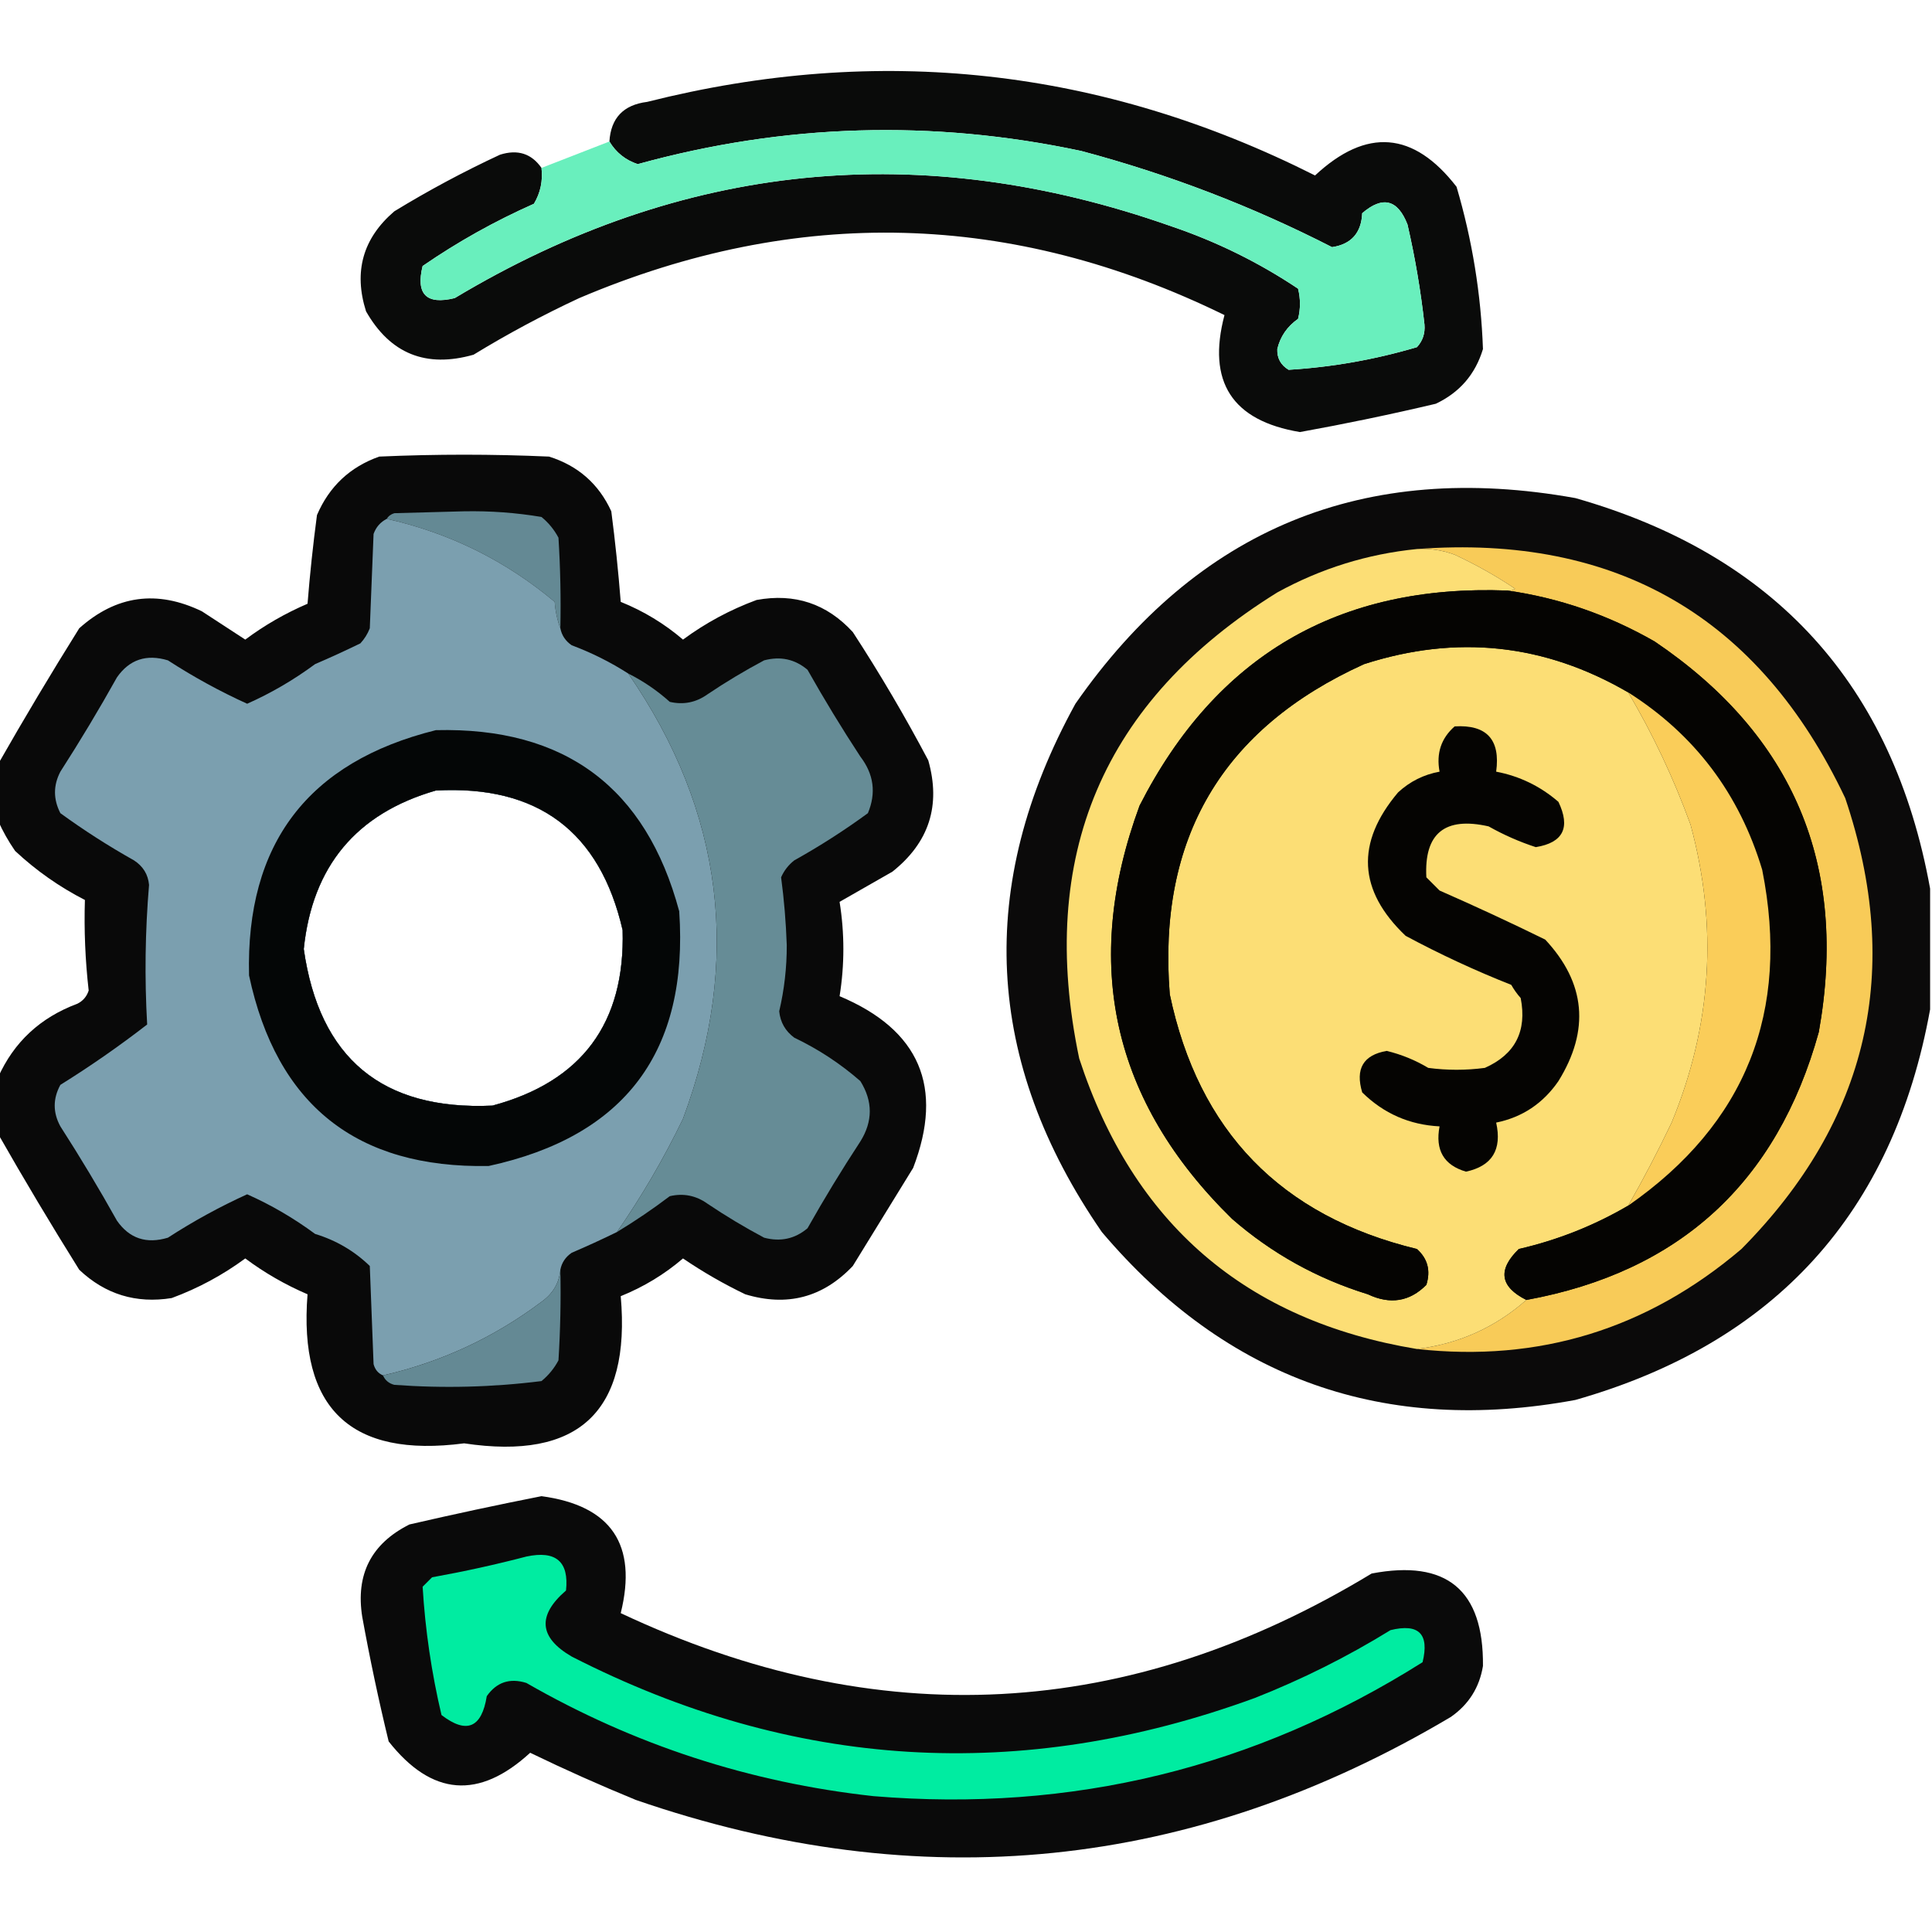 <?xml version="1.0" encoding="UTF-8"?>
<!DOCTYPE svg PUBLIC "-//W3C//DTD SVG 1.1//EN" "http://www.w3.org/Graphics/SVG/1.1/DTD/svg11.dtd">
<svg xmlns="http://www.w3.org/2000/svg" version="1.1" width="512px" height="512px" style="shape-rendering:geometricPrecision; text-rendering:geometricPrecision; image-rendering:optimizeQuality; fill-rule:evenodd; clip-rule:evenodd" xmlns:xlink="http://www.w3.org/1999/xlink">
<g><path style="opacity:0.959" fill="#010201" d="M 143.5,44.5 C 143.893,47.93 143.227,51.096 141.5,54C 131.101,58.613 121.268,64.113 112,70.5C 110.167,78 113,80.833 120.5,79C 180.762,42.886 244.095,36.553 310.5,60C 322.421,64.044 333.588,69.544 344,76.5C 344.667,79.167 344.667,81.833 344,84.5C 341.109,86.538 339.276,89.205 338.5,92.5C 338.406,94.912 339.406,96.745 341.5,98C 353.017,97.298 364.35,95.298 375.5,92C 377.028,90.352 377.695,88.352 377.5,86C 376.516,77.081 375.016,68.247 373,59.5C 370.413,52.847 366.413,51.847 361,56.5C 360.764,61.733 358.097,64.733 353,65.5C 331.817,54.657 309.65,46.157 286.5,40C 247.031,31.604 207.864,32.771 169,43.5C 165.753,42.418 163.253,40.418 161.5,37.5C 161.881,31.284 165.215,27.784 171.5,27C 232.944,11.512 291.944,18.012 348.5,46.5C 362.127,33.794 374.627,34.794 386,49.5C 390.15,63.578 392.484,77.911 393,92.5C 390.987,99.181 386.82,104.014 380.5,107C 368.557,109.822 356.557,112.322 344.5,114.5C 326.499,111.496 319.832,101.163 324.5,83.5C 268.241,55.957 211.241,54.457 153.5,79C 143.849,83.491 134.515,88.491 125.5,94C 112.906,97.585 103.406,93.751 97,82.5C 93.673,71.97 96.173,63.136 104.5,56C 113.515,50.491 122.849,45.491 132.5,41C 137.181,39.519 140.848,40.686 143.5,44.5 Z"/></g>
<g><path style="opacity:0.999" fill="#69efbd" d="M 143.5,44.5 C 149.5,42.167 155.5,39.833 161.5,37.5C 163.253,40.418 165.753,42.418 169,43.5C 207.864,32.771 247.031,31.604 286.5,40C 309.65,46.157 331.817,54.657 353,65.5C 358.097,64.733 360.764,61.733 361,56.5C 366.413,51.847 370.413,52.847 373,59.5C 375.016,68.247 376.516,77.081 377.5,86C 377.695,88.352 377.028,90.352 375.5,92C 364.35,95.298 353.017,97.298 341.5,98C 339.406,96.745 338.406,94.912 338.5,92.5C 339.276,89.205 341.109,86.538 344,84.5C 344.667,81.833 344.667,79.167 344,76.5C 333.588,69.544 322.421,64.044 310.5,60C 244.095,36.553 180.762,42.886 120.5,79C 113,80.833 110.167,78 112,70.5C 121.268,64.113 131.101,58.613 141.5,54C 143.227,51.096 143.893,47.93 143.5,44.5 Z"/></g>
<g><path style="opacity:0.961" fill="#010101" d="M -0.5,300.5 C -0.5,295.5 -0.5,290.5 -0.5,285.5C 3.686,276.153 10.686,269.653 20.5,266C 21.99,265.255 22.99,264.088 23.5,262.5C 22.586,254.434 22.253,246.434 22.5,238.5C 15.72,235.028 9.554,230.695 4,225.5C 2.205,222.901 0.705,220.234 -0.5,217.5C -0.5,212.5 -0.5,207.5 -0.5,202.5C 6.376,190.43 13.542,178.43 21,166.5C 30.774,157.761 41.608,156.261 53.5,162C 57.333,164.5 61.167,167 65,169.5C 70.092,165.702 75.592,162.535 81.5,160C 82.124,152.185 82.957,144.352 84,136.5C 87.255,128.911 92.755,123.744 100.5,121C 115.5,120.333 130.5,120.333 145.5,121C 153.177,123.412 158.677,128.246 162,135.5C 163.032,143.463 163.866,151.463 164.5,159.5C 170.582,161.954 176.082,165.287 181,169.5C 186.974,165.095 193.474,161.595 200.5,159C 210.608,157.149 219.108,159.982 226,167.5C 233.171,178.504 239.838,189.838 246,201.5C 249.391,213.435 246.224,223.268 236.5,231C 231.833,233.667 227.167,236.333 222.5,239C 223.833,247.333 223.833,255.667 222.5,264C 243.712,272.92 250.212,288.086 242,309.5C 236.667,318.167 231.333,326.833 226,335.5C 218.086,343.854 208.586,346.354 197.5,343C 191.742,340.233 186.242,337.066 181,333.5C 176.082,337.713 170.582,341.046 164.5,343.5C 167.198,374.07 153.365,387.07 123,382.5C 92.946,386.447 79.113,373.28 81.5,343C 75.592,340.465 70.092,337.298 65,333.5C 58.994,337.919 52.494,341.419 45.5,344C 36.061,345.519 27.894,343.019 21,336.5C 13.542,324.57 6.376,312.57 -0.5,300.5 Z M 115.5,209.5 C 142.488,208.006 158.988,220.339 165,246.5C 165.691,271.131 154.191,286.631 130.5,293C 101.301,294.303 84.634,280.469 80.5,251.5C 82.762,229.578 94.428,215.578 115.5,209.5 Z"/></g>
<g><path style="opacity:0.958" fill="#020100" d="M 511.5,235.5 C 511.5,246.167 511.5,256.833 511.5,267.5C 501.732,321.44 470.399,355.94 417.5,371C 366.928,380.368 325.095,365.534 292,326.5C 260.845,281.339 258.511,234.673 285,186.5C 317.332,140.098 361.498,121.931 417.5,132C 470.399,147.06 501.732,181.56 511.5,235.5 Z"/></g>
<g><path style="opacity:1" fill="#648994" d="M 148.5,166.5 C 147.686,164.369 147.186,162.036 147,159.5C 133.984,148.576 119.151,141.242 102.5,137.5C 102.918,136.778 103.584,136.278 104.5,136C 110.667,135.833 116.833,135.667 123,135.5C 129.935,135.37 136.768,135.87 143.5,137C 145.378,138.543 146.878,140.376 148,142.5C 148.5,150.493 148.666,158.493 148.5,166.5 Z"/></g>
<g><path style="opacity:1" fill="#7b9faf" d="M 102.5,137.5 C 119.151,141.242 133.984,148.576 147,159.5C 147.186,162.036 147.686,164.369 148.5,166.5C 148.859,168.371 149.859,169.871 151.5,171C 156.805,172.986 161.805,175.486 166.5,178.5C 191.797,215.156 196.631,254.489 181,296.5C 175.9,307.047 170.067,317.047 163.5,326.5C 159.572,328.424 155.572,330.257 151.5,332C 149.859,333.129 148.859,334.629 148.5,336.5C 148.198,340 146.532,342.834 143.5,345C 130.901,354.465 116.901,360.965 101.5,364.5C 100.21,363.942 99.377,362.942 99,361.5C 98.667,352.833 98.333,344.167 98,335.5C 93.91,331.533 89.077,328.7 83.5,327C 77.835,322.815 71.835,319.315 65.5,316.5C 58.264,319.787 51.264,323.62 44.5,328C 38.798,329.72 34.298,328.22 31,323.5C 26.252,315.001 21.252,306.668 16,298.5C 14,294.833 14,291.167 16,287.5C 23.943,282.556 31.609,277.223 39,271.5C 38.295,259.167 38.462,246.833 39.5,234.5C 39.244,231.729 37.91,229.562 35.5,228C 28.745,224.208 22.245,220.041 16,215.5C 14.101,211.803 14.101,208.136 16,204.5C 21.252,196.332 26.252,187.999 31,179.5C 34.298,174.78 38.798,173.28 44.5,175C 51.264,179.38 58.264,183.213 65.5,186.5C 71.835,183.685 77.835,180.185 83.5,176C 87.542,174.263 91.542,172.43 95.5,170.5C 96.584,169.335 97.417,168.002 98,166.5C 98.333,158.167 98.667,149.833 99,141.5C 99.66,139.676 100.827,138.343 102.5,137.5 Z M 115.5,209.5 C 94.428,215.578 82.762,229.578 80.5,251.5C 84.634,280.469 101.301,294.303 130.5,293C 154.191,286.631 165.691,271.131 165,246.5C 158.988,220.339 142.488,208.006 115.5,209.5 Z"/></g>
<g><path style="opacity:1" fill="#f8cb58" d="M 375.5,145.5 C 428.418,141.543 466.252,163.543 489,211.5C 504.378,257.1 495.212,296.933 461.5,331C 436.552,352.232 407.885,361.065 375.5,357.5C 386.545,356.142 396.212,351.809 404.5,344.5C 445.082,337.09 470.915,313.424 482,273.5C 489.867,229.421 475.367,194.921 438.5,170C 426.24,162.97 413.24,158.47 399.5,156.5C 400.239,156.631 400.906,156.464 401.5,156C 396.423,152.599 391.089,149.599 385.5,147C 382.274,145.801 378.941,145.301 375.5,145.5 Z"/></g>
<g><path style="opacity:1" fill="#fcde75" d="M 375.5,145.5 C 378.941,145.301 382.274,145.801 385.5,147C 391.089,149.599 396.423,152.599 401.5,156C 400.906,156.464 400.239,156.631 399.5,156.5C 354.747,154.786 322.247,173.786 302,213.5C 286.578,255.401 294.745,291.901 326.5,323C 337.03,332.171 349.03,338.838 362.5,343C 368.417,345.787 373.584,344.953 378,340.5C 379.183,336.726 378.349,333.559 375.5,331C 339.445,322.279 317.612,299.779 310,263.5C 306.722,222.213 323.889,193.046 361.5,176C 386.025,168.095 409.358,170.595 431.5,183.5C 438.026,194.558 443.526,206.225 448,218.5C 455.311,245.435 453.644,271.768 443,297.5C 439.376,305.087 435.542,312.42 431.5,319.5C 422.446,324.798 412.779,328.631 402.5,331C 396.838,336.504 397.504,341.004 404.5,344.5C 396.212,351.809 386.545,356.142 375.5,357.5C 330.147,349.987 300.314,324.321 286,280.5C 274.749,226.877 292.249,185.71 338.5,157C 350.067,150.644 362.4,146.811 375.5,145.5 Z"/></g>
<g><path style="opacity:1" fill="#050402" d="M 399.5,156.5 C 413.24,158.47 426.24,162.97 438.5,170C 475.367,194.921 489.867,229.421 482,273.5C 470.915,313.424 445.082,337.09 404.5,344.5C 397.504,341.004 396.838,336.504 402.5,331C 412.779,328.631 422.446,324.798 431.5,319.5C 462.664,297.802 474.497,268.136 467,230.5C 460.938,210.333 449.105,194.667 431.5,183.5C 409.358,170.595 386.025,168.095 361.5,176C 323.889,193.046 306.722,222.213 310,263.5C 317.612,299.779 339.445,322.279 375.5,331C 378.349,333.559 379.183,336.726 378,340.5C 373.584,344.953 368.417,345.787 362.5,343C 349.03,338.838 337.03,332.171 326.5,323C 294.745,291.901 286.578,255.401 302,213.5C 322.247,173.786 354.747,154.786 399.5,156.5 Z"/></g>
<g><path style="opacity:1" fill="#668c96" d="M 163.5,326.5 C 170.067,317.047 175.9,307.047 181,296.5C 196.631,254.489 191.797,215.156 166.5,178.5C 170.484,180.495 174.151,182.995 177.5,186C 181.12,186.841 184.454,186.174 187.5,184C 192.334,180.748 197.334,177.748 202.5,175C 206.829,173.849 210.662,174.682 214,177.5C 218.416,185.333 223.082,193 228,200.5C 231.572,205.168 232.239,210.168 230,215.5C 223.768,220.061 217.268,224.228 210.5,228C 208.951,229.214 207.785,230.714 207,232.5C 207.79,238.415 208.29,244.415 208.5,250.5C 208.514,256.412 207.848,262.245 206.5,268C 206.795,270.923 208.129,273.257 210.5,275C 216.875,278.047 222.708,281.881 228,286.5C 231.333,291.833 231.333,297.167 228,302.5C 223.082,310 218.416,317.667 214,325.5C 210.662,328.318 206.829,329.151 202.5,328C 197.334,325.252 192.334,322.252 187.5,319C 184.454,316.826 181.12,316.159 177.5,317C 172.978,320.424 168.311,323.591 163.5,326.5 Z"/></g>
<g><path style="opacity:1" fill="#facd59" d="M 431.5,183.5 C 449.105,194.667 460.938,210.333 467,230.5C 474.497,268.136 462.664,297.802 431.5,319.5C 435.542,312.42 439.376,305.087 443,297.5C 453.644,271.768 455.311,245.435 448,218.5C 443.526,206.225 438.026,194.558 431.5,183.5 Z"/></g>
<g><path style="opacity:1" fill="#050402" d="M 385.5,192.5 C 393.992,191.994 397.659,195.994 396.5,204.5C 402.701,205.683 408.201,208.35 413,212.5C 416.257,219.321 414.257,223.321 407,224.5C 402.687,223.096 398.52,221.262 394.5,219C 382.881,216.364 377.381,220.864 378,232.5C 379.167,233.667 380.333,234.833 381.5,236C 390.953,240.147 400.286,244.481 409.5,249C 420.211,260.479 421.377,272.979 413,286.5C 408.93,292.418 403.43,296.085 396.5,297.5C 398.09,304.68 395.423,309.014 388.5,310.5C 382.629,308.78 380.296,304.78 381.5,298.5C 373.532,298.099 366.698,295.099 361,289.5C 359.121,283.24 361.288,279.573 367.5,278.5C 371.404,279.453 375.071,280.953 378.5,283C 383.5,283.667 388.5,283.667 393.5,283C 401.536,279.43 404.703,273.263 403,264.5C 402.044,263.421 401.211,262.255 400.5,261C 390.957,257.23 381.624,252.897 372.5,248C 359.897,236.014 359.23,223.348 370.5,210C 373.642,207.096 377.309,205.262 381.5,204.5C 380.589,199.633 381.922,195.633 385.5,192.5 Z"/></g>
<g><path style="opacity:0.966" fill="#010202" d="M 115.5,193.5 C 149.688,192.659 171.188,208.659 180,241.5C 182.522,278.628 165.688,301.128 129.5,309C 94.485,309.657 73.318,292.824 66,258.5C 65.121,223.589 81.621,201.923 115.5,193.5 Z M 115.5,209.5 C 94.428,215.578 82.762,229.578 80.5,251.5C 84.634,280.469 101.301,294.303 130.5,293C 154.191,286.631 165.691,271.131 165,246.5C 158.988,220.339 142.488,208.006 115.5,209.5 Z"/></g>
<g><path style="opacity:1" fill="#648994" d="M 148.5,336.5 C 148.666,344.507 148.5,352.507 148,360.5C 146.878,362.624 145.378,364.457 143.5,366C 130.595,367.628 117.595,367.961 104.5,367C 103.058,366.623 102.058,365.79 101.5,364.5C 116.901,360.965 130.901,354.465 143.5,345C 146.532,342.834 148.198,340 148.5,336.5 Z"/></g>
<g><path style="opacity:0.959" fill="#000101" d="M 143.5,396.5 C 161.994,399 168.994,409.334 164.5,427.5C 232.658,459.572 298.992,456.072 363.5,417C 383.37,413.209 393.203,421.376 393,441.5C 392.072,447.187 389.239,451.687 384.5,455C 315.952,495.707 243.952,503.041 168.5,477C 159.041,473.124 149.708,468.958 140.5,464.5C 126.911,476.977 114.411,475.977 103,461.5C 100.346,450.577 98.012,439.577 96,428.5C 94.209,417.248 98.376,409.082 108.5,404C 120.253,401.285 131.919,398.785 143.5,396.5 Z"/></g>
<g><path style="opacity:1" fill="#00eca1" d="M 139.5,412.5 C 147.321,410.833 150.821,413.833 150,421.5C 142.329,428.118 142.829,433.952 151.5,439C 210.153,468.992 270.487,472.659 332.5,450C 345.058,445.054 357.058,439.054 368.5,432C 376,430.167 378.833,433 377,440.5C 332.571,468.522 284.071,480.356 231.5,476C 198.713,472.404 168.047,462.404 139.5,446C 135.102,444.622 131.602,445.788 129,449.5C 127.646,457.933 123.646,459.6 117,454.5C 114.353,443.263 112.686,431.93 112,420.5C 112.833,419.667 113.667,418.833 114.5,418C 123.03,416.463 131.363,414.63 139.5,412.5 Z"/></g>
</svg>
